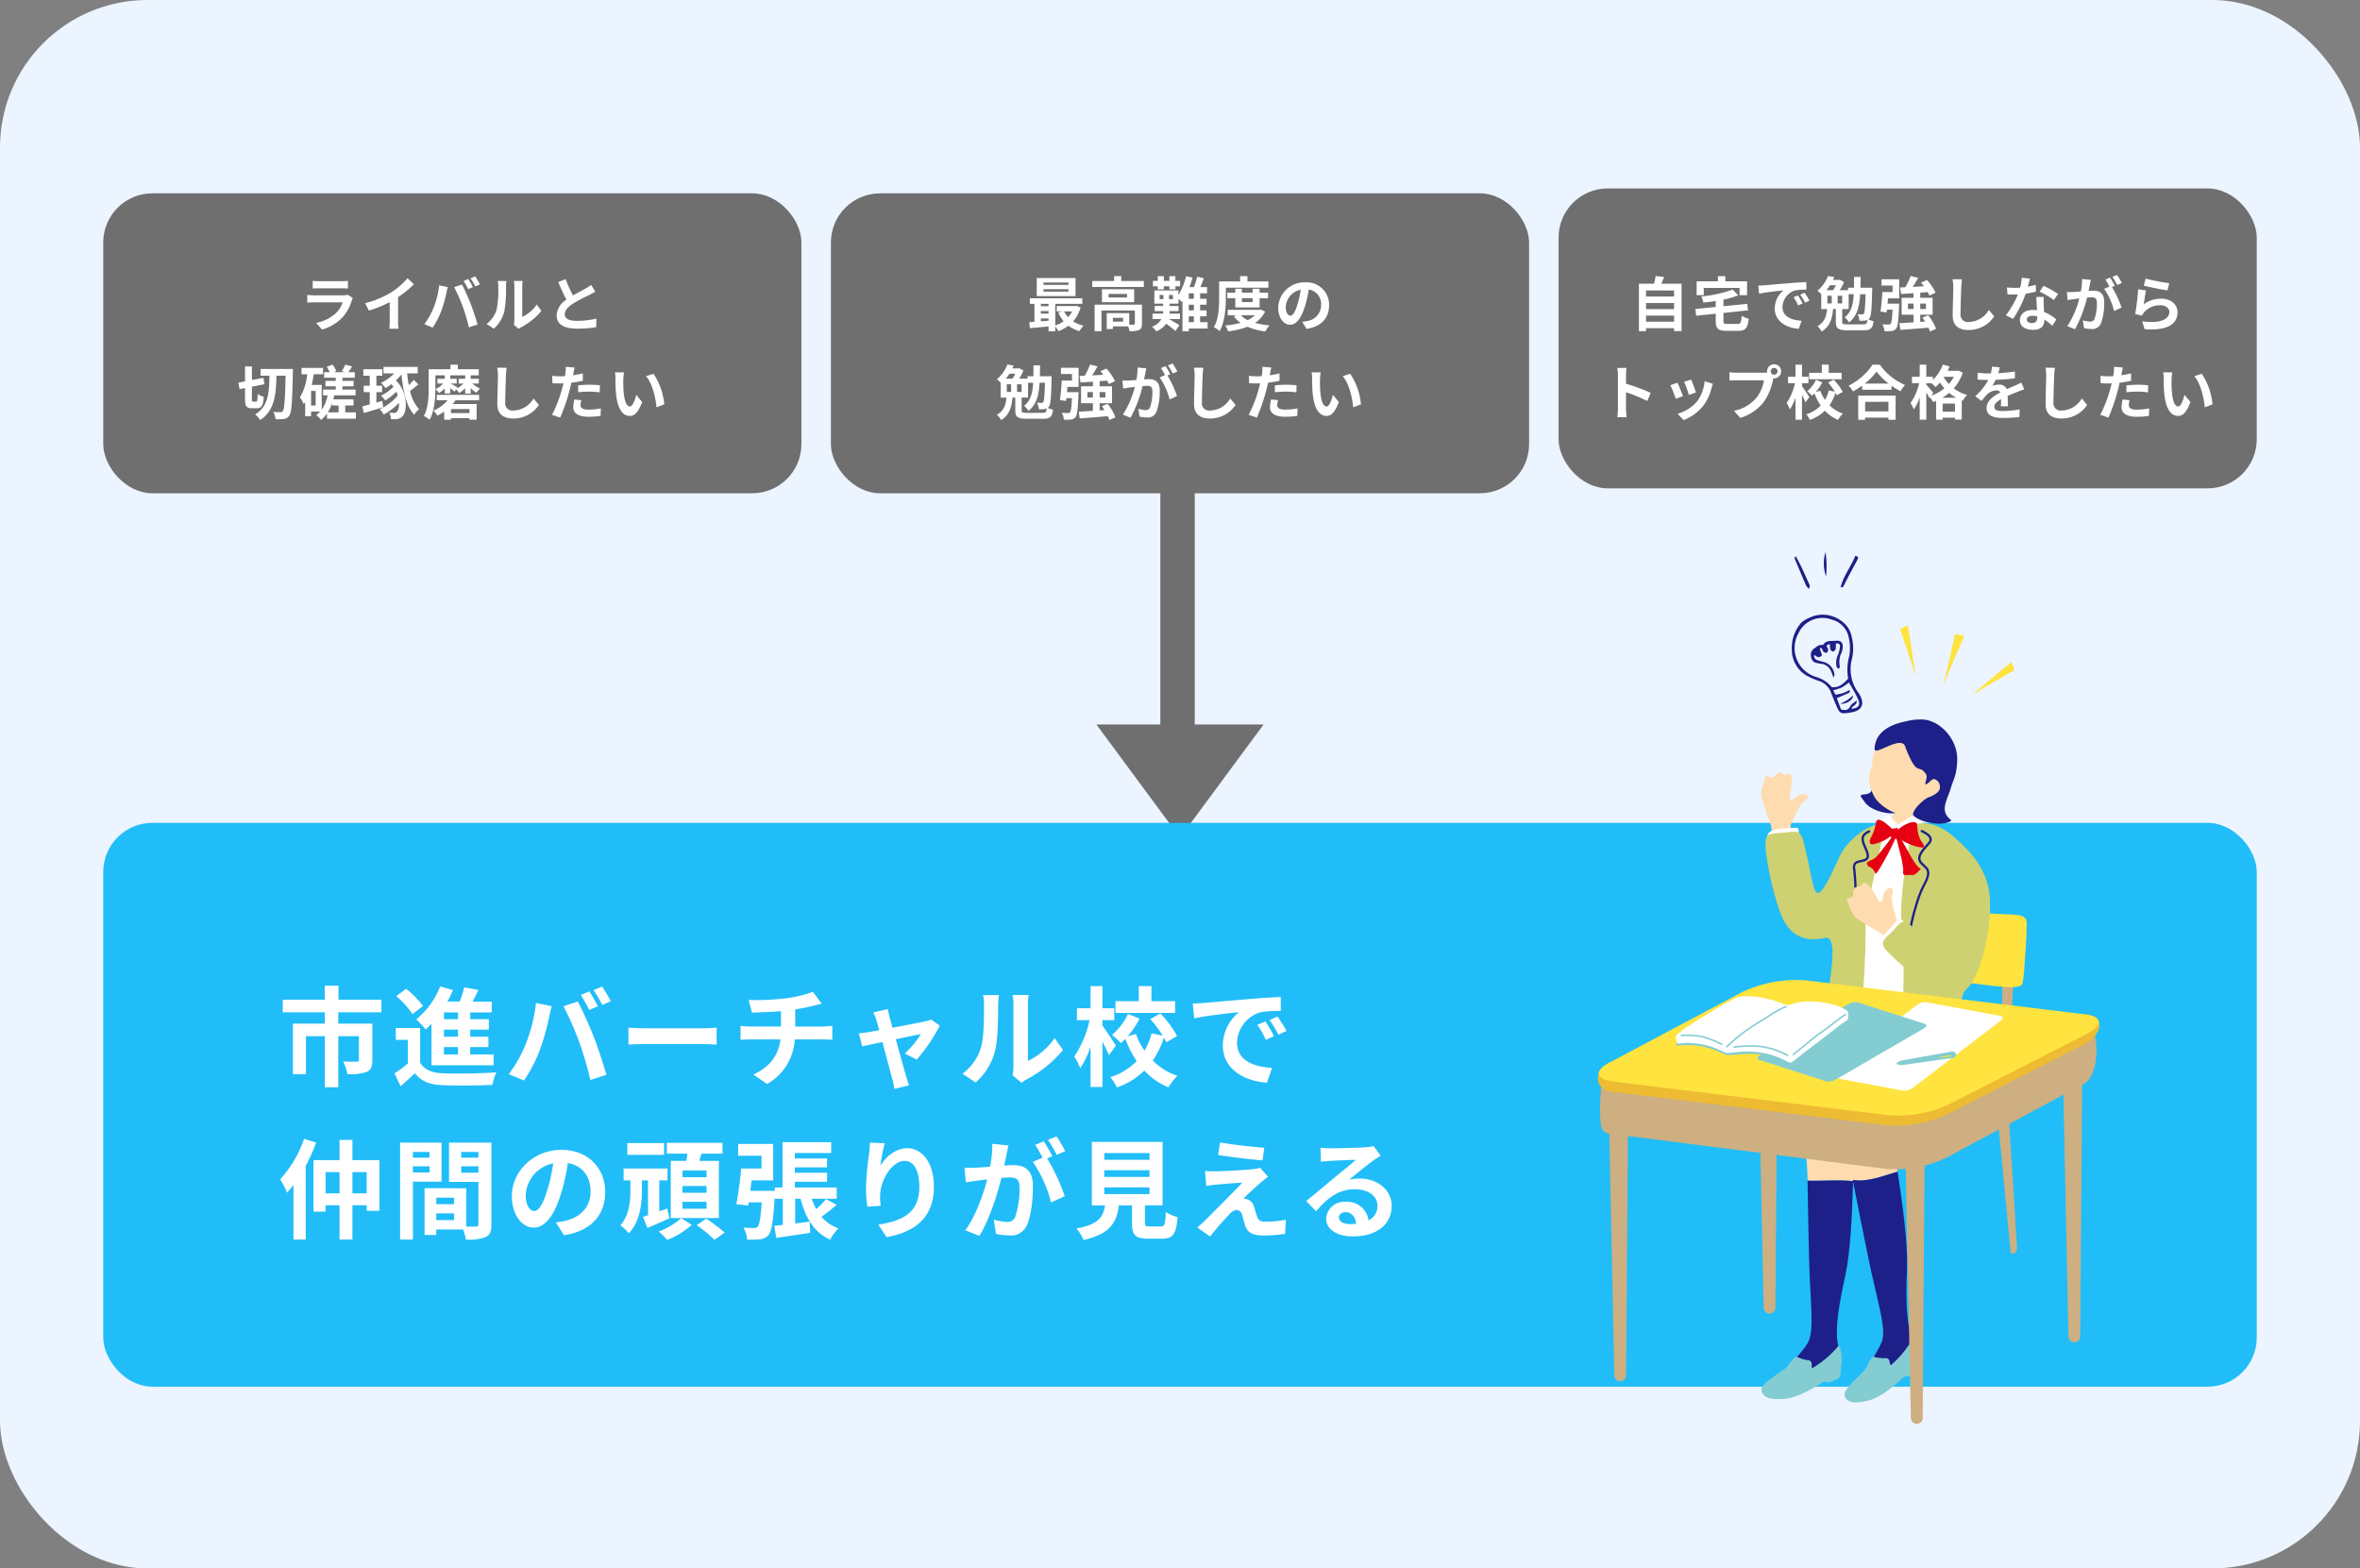 <svg xmlns="http://www.w3.org/2000/svg" width="480" height="319"><rect width="100%" height="100%" fill="#808080" stroke="none"/><defs><clipPath id="a"><path data-name="長方形 25596" fill="none" d="M0 0h102v177.374H0z"/></clipPath></defs><g data-name="グループ 6526" transform="translate(-726 -2499)"><rect data-name="長方形 25594" width="480" height="319" rx="30" transform="translate(726 2499)" fill="#ebf4ff"/><path data-name="合体 41" d="M969 2578.357v68h14l-17 23-17-23h13v-68Z" fill="#6f6f6f"/><rect data-name="長方形 25575" width="438" height="114.675" rx="10" transform="translate(747 2666.357)" fill="#21bdf8"/><path data-name="パス 75778" d="M803.576 2704.884v-2.552h-8.734v-2.86h-2.794v2.86h-8.536v2.552h8.558v2.31h-6.49v10.274h2.64v-7.722h3.85v10.384h2.73v-10.384h4.2v4.84c0 .242-.11.352-.462.352s-1.65 0-2.75-.044a9.39 9.39 0 0 1 .88 2.574 10.491 10.491 0 0 0 3.894-.44c.9-.4 1.166-1.144 1.166-2.4v-7.434H794.8v-2.31Zm15.576 1.41h-2.86v-1.386h2.86Zm0 3.564h-2.86v-1.454h2.86Zm0 3.608h-2.86v-1.5h2.86Zm-5.39 2.2h12.628v-2.2h-4.752v-1.5h3.7v-2.11h-3.7v-1.452h3.784v-2.11h-3.784v-1.386h4.378v-2.2h-3.894c.4-.748.792-1.562 1.188-2.354l-2.882-.55a27.284 27.284 0 0 1-.924 2.9H817a25.145 25.145 0 0 0 1.122-2.332l-2.6-.748a15.953 15.953 0 0 1-4.862 6.69 18.54 18.54 0 0 1 1.914 2.068c.4-.352.792-.726 1.188-1.144Zm-1.716-12.058a19.118 19.118 0 0 0-3.454-3.5l-2 1.5a17.143 17.143 0 0 1 3.3 3.652Zm-.594 4.486H806.5v2.4h2.464v4.8a26.365 26.365 0 0 1-2.726 2.02l1.232 2.6a50.906 50.906 0 0 0 2.9-2.64c1.32 1.694 3.08 2.332 5.7 2.442 2.684.11 7.348.066 10.076-.066a11.928 11.928 0 0 1 .816-2.556c-3.036.242-8.228.308-10.868.2-2.244-.088-3.784-.7-4.642-2.178Zm34.408-7.456-1.738.726a27.832 27.832 0 0 1 1.716 3.058l1.76-.77c-.418-.814-1.188-2.2-1.738-3.014Zm2.6-.99-1.738.726a22.928 22.928 0 0 1 1.76 3.014l1.76-.748a34.409 34.409 0 0 0-1.786-2.992Zm-15.536 11.704a26.506 26.506 0 0 1-3.432 6.116l3.08 1.3a30.248 30.248 0 0 0 3.256-6.294 51.222 51.222 0 0 0 1.87-6.622c.088-.484.33-1.562.528-2.2l-3.212-.66a31.7 31.7 0 0 1-2.09 8.36Zm10.868-.458a67.977 67.977 0 0 1 2.288 7.762l3.256-1.056c-.616-2.178-1.782-5.7-2.552-7.678-.836-2.134-2.354-5.522-3.256-7.216l-2.926.946a61.629 61.629 0 0 1 3.19 7.242Zm10.032-2.882v3.454c.814-.066 2.288-.11 3.542-.11h11.814c.924 0 2.046.088 2.574.11v-3.454c-.572.044-1.54.132-2.574.132h-11.814a55.212 55.212 0 0 1-3.542-.136Zm24.442-5.618.682 2.552c1.474-.044 3.784-.11 5.9-.286v3.124h-6.2a19.151 19.151 0 0 1-2.024-.132v2.842a29.327 29.327 0 0 1 2.068-.088h6.05c-.418 3.256-2.178 5.61-5.522 7.15l2.794 1.914a11.086 11.086 0 0 0 5.632-9.064h5.7c.594 0 1.342.044 1.936.088v-2.838c-.484.044-1.518.132-2 .132h-5.544v-3.5a35.515 35.515 0 0 0 3.7-.726c.374-.088.946-.242 1.694-.418l-1.8-2.42a23.845 23.845 0 0 1-5.544 1.32 51.916 51.916 0 0 1-7.522.35Zm28.314 1.83-2.948.7a7.7 7.7 0 0 1 .616 1.562c.154.484.352 1.188.572 2.046-1.012.2-1.8.33-2.112.374-.726.132-1.32.2-2.024.264l.682 2.64c.66-.154 2.266-.484 4.114-.88.792 2.992 1.694 6.424 2.024 7.612a12.609 12.609 0 0 1 .4 1.936l2.992-.748c-.176-.44-.462-1.43-.594-1.8a937.19 937.19 0 0 1-2.112-7.568c2.376-.484 4.576-.946 5.1-1.034a19.53 19.53 0 0 1-3.256 3.96l2.42 1.21a34.628 34.628 0 0 0 4.686-6.886l-1.76-1.254a4.194 4.194 0 0 1-1.122.352c-.858.2-3.938.792-6.732 1.32-.242-.858-.44-1.606-.594-2.134a33.005 33.005 0 0 1-.352-1.672Zm25.366 13.486 1.848 1.518a4.7 4.7 0 0 1 .946-.66 24.223 24.223 0 0 0 7.46-6.006l-1.7-2.42a13.931 13.931 0 0 1-5.43 4.642v-11.506a11.173 11.173 0 0 1 .154-1.914h-3.278a9.752 9.752 0 0 1 .176 1.892v12.826a8.371 8.371 0 0 1-.176 1.628Zm-10.186-.33 2.684 1.782a12.9 12.9 0 0 0 3.916-6.314c.594-2.222.66-6.864.66-9.46a14.49 14.49 0 0 1 .154-2h-3.234a8.349 8.349 0 0 1 .2 2.024c0 2.662-.022 6.82-.638 8.712a10.378 10.378 0 0 1-3.742 5.256Zm43.252-14.762h-4.818v-3.058h-2.574v3.058h-4.752v2.4h12.144Zm-12.034 9.042c-.4-.616-2.134-3.234-2.75-4.048v-1.118h2.4v-2.42h-2.4v-4.51h-2.42v4.51h-2.772v2.42h2.574a21.966 21.966 0 0 1-3.1 7.392 11.991 11.991 0 0 1 1.19 2.372 17.833 17.833 0 0 0 2.112-4.4v8.228h2.42v-9.218c.506.99 1.034 2.046 1.32 2.75Zm12.43-1.936a20.286 20.286 0 0 0-3.41-4.6l-2.024 1.144a26.2 26.2 0 0 1 2.508 3.366l-2.266-.462a13.005 13.005 0 0 1-1.43 3.52 14.569 14.569 0 0 1-1.76-3.388l-1.672.462a16.82 16.82 0 0 0 2.42-3.586l-2.354-.968a12.49 12.49 0 0 1-3.256 4.29 10.771 10.771 0 0 1 1.782 1.65c.308-.264.638-.55.946-.858a20.66 20.66 0 0 0 2.288 4.51 12.618 12.618 0 0 1-5.346 3.28 10.546 10.546 0 0 1 1.342 2.09 15.024 15.024 0 0 0 5.566-3.432 14.062 14.062 0 0 0 4.906 3.41 11.109 11.109 0 0 1 1.826-2.332 13.1 13.1 0 0 1-5.016-3.126 17.507 17.507 0 0 0 2.266-4.642 9.707 9.707 0 0 1 .484.946Zm3.19-6.622.286 3.014c2.552-.55 7.04-1.034 9.108-1.254a8.8 8.8 0 0 0-3.278 6.8c0 4.774 4.356 7.238 8.976 7.546l1.034-3.014c-3.74-.2-7.128-1.5-7.128-5.126a6.685 6.685 0 0 1 4.664-6.16 22.855 22.855 0 0 1 4.246-.308l-.022-2.816c-1.562.066-3.96.2-6.226.4-4.026.33-7.656.66-9.5.814-.422.038-1.28.082-2.158.104Zm14.762 3.652-1.628.682a16.974 16.974 0 0 1 1.716 3.058l1.672-.748a27.306 27.306 0 0 0-1.76-2.992Zm2.464-1.012-1.606.748a19.354 19.354 0 0 1 1.8 2.97l1.65-.792a32.908 32.908 0 0 0-1.844-2.926Zm-197.978 24.884a23.389 23.389 0 0 1-4.862 8.228 18.958 18.958 0 0 1 1.408 2.728c.418-.484.858-.99 1.3-1.562v11.088h2.484v-14.982a41.093 41.093 0 0 0 2.134-4.732Zm9.834 11.088v-4.312h2.9v4.312Zm-5.456 0v-4.312h2.838v4.312Zm5.456-6.754v-4.114h-2.618v4.114h-5.302v10.472h2.464v-1.3h2.838v6.974h2.618v-6.972h2.9v1.122h2.6v-10.3Zm15.686-1.672v1.166h-3.388v-1.166Zm-3.388 4.18v-1.254h3.388v1.254Zm5.83 1.87v-7.944h-8.426v19.714h2.6v-11.77Zm4-1.826v-1.3h3.5v1.3Zm3.5-4.224v1.166h-3.5v-1.166Zm-8.58 13.86v-1.364h3.63v1.364Zm3.63-3.234h-3.628v-1.32h3.63Zm7.592-12.52h-8.624v7.986h5.984v8.6c0 .352-.132.484-.528.484-.286.022-1.1.022-1.958 0v-7.784l-7.392-.022v.022h-1.078v9.5h2.376v-1.118h5.456a9.687 9.687 0 0 1 .572 2.046 9.505 9.505 0 0 0 4.026-.506c.88-.418 1.166-1.188 1.166-2.6Zm23.144 10.056c0-4.8-3.432-8.58-8.888-8.58-5.7 0-10.1 4.334-10.1 9.416 0 3.718 2.024 6.4 4.466 6.4 2.4 0 4.29-2.728 5.61-7.172a44.493 44.493 0 0 0 1.318-5.96c2.97.506 4.62 2.772 4.62 5.808 0 3.212-2.2 5.236-5.016 5.9a16.921 16.921 0 0 1-2.046.352l1.65 2.618c5.548-.862 8.386-4.138 8.386-8.782Zm-16.17.55a6.925 6.925 0 0 1 5.588-6.38 33.022 33.022 0 0 1-1.166 5.324c-.9 2.97-1.76 4.356-2.684 4.356-.862 0-1.738-1.078-1.738-3.3Zm36.784-3.564H864.8v-1.386h4.906Zm0 3.168H864.8v-1.386h4.906Zm0 3.234H864.8v-1.408h4.906Zm-7.282-9.724v11.616h9.79v-11.616h-4c.154-.462.308-.968.462-1.474h4.268v-2.2h-11.312v2.2h4.18c-.066.484-.132.99-.22 1.474Zm-1.364-3.63h-7.48v2.4h7.48Zm.66 13.31-1.628.572v-6.292h1.672v-2.42h-8.932v2.42h1.386v2.046c0 2-.2 5.06-2.046 7.106a9.215 9.215 0 0 1 1.716 1.606c2.332-2.42 2.662-6.2 2.662-8.668v-2.09h1.254v7.084c-.374.132-.726.242-1.034.33l.9 2.266c1.386-.594 2.97-1.276 4.488-1.98Zm2.816 1.958a14.258 14.258 0 0 1-4.576 2.728 15.9 15.9 0 0 1 1.738 1.694 16.285 16.285 0 0 0 4.994-3.058Zm3.168 1.43a28.286 28.286 0 0 1 3.608 2.97l2.068-1.452a31.887 31.887 0 0 0-3.74-2.838Zm26.29-5.3a16.958 16.958 0 0 1-1.98 2.046 14.222 14.222 0 0 1-.924-2.112h5.082v-2.29h-8.514v-1.166h6.556v-1.826h-6.556v-1.1h6.556v-1.826h-6.556v-1.1h7.392v-2.2h-9.9v9.218h-1.562v.682h-4.99c.088-.7.176-1.408.264-2.134h4.4v-7.414h-7.132v2.4h4.752v2.6h-4.136c-.2 2.354-.616 5.346-.99 7.26l2.442.264.088-.638h2.64c-.22 3.19-.484 4.532-.814 4.95a.951.951 0 0 1-.77.264 32.1 32.1 0 0 1-2.134-.088 5.743 5.743 0 0 1 .748 2.442 18.829 18.829 0 0 0 2.64-.066 2.494 2.494 0 0 0 1.716-.858c.638-.77.968-2.9 1.276-7.986v.616h1.628v5.3l-1.738.2.4 2.442c1.98-.286 4.51-.638 6.908-1.034l-.11-2.266c-.99.132-1.98.264-2.948.374v-5.022h1.1c1.012 3.894 2.75 6.842 6.006 8.316a9.648 9.648 0 0 1 1.694-2.288 8.132 8.132 0 0 1-3.432-2.354 44.934 44.934 0 0 0 3.058-2.442Zm11.946-11.352-3.014-.132a19.485 19.485 0 0 1-.176 2.31 57.887 57.887 0 0 0-.616 7.04 24.885 24.885 0 0 0 .286 3.674l2.706-.176a11.5 11.5 0 0 1-.11-2.332c.11-2.9 2.376-6.8 4.972-6.8 1.848 0 2.992 1.892 2.992 5.28 0 5.324-3.454 6.93-8.338 7.678l1.672 2.552c5.83-1.056 9.636-4.026 9.636-10.252 0-4.84-2.376-7.832-5.434-7.832-2.486 0-4.4 1.848-5.456 3.564a35.873 35.873 0 0 1 .88-4.576Zm25.168.44-3.278-.33a22.389 22.389 0 0 1-.462 4.642c-1.122.11-2.156.176-2.838.2a21.007 21.007 0 0 1-2.354 0l.264 2.992c.682-.11 1.826-.264 2.464-.374.4-.044 1.1-.132 1.892-.22-.814 3.014-2.332 7.458-4.466 10.34l2.86 1.144c2.024-3.234 3.652-8.448 4.488-11.792.638-.044 1.188-.088 1.54-.088 1.364 0 2.134.242 2.134 2a17.46 17.46 0 0 1-.9 6.094 1.613 1.613 0 0 1-1.65.946 12.713 12.713 0 0 1-2.684-.462l.462 2.9a14.458 14.458 0 0 0 2.64.308 3.5 3.5 0 0 0 3.608-2.024c.946-1.914 1.254-5.478 1.254-8.074 0-3.168-1.65-4.2-3.982-4.2-.462 0-1.1.044-1.848.088.154-.792.33-1.606.462-2.266.108-.55.262-1.254.394-1.826Zm9.79-1.826-1.76.7a24.882 24.882 0 0 1 1.782 3.036l1.738-.748a29.268 29.268 0 0 0-1.76-2.99Zm-2.618.99-1.738.726a24.325 24.325 0 0 1 1.5 2.6l-1.98.858a24.741 24.741 0 0 1 3.7 8.25l2.794-1.276a39.921 39.921 0 0 0-3.586-7.678l1.078-.462c-.426-.82-1.218-2.206-1.768-3.02Zm12.318 9.37h9.2v1.364h-9.2Zm0-3.5h9.2v1.364h-9.2Zm0-3.476h9.2v1.366h-9.2Zm9.24 14.916c-.836 0-.968-.088-.968-.792v-3.5h3.586v-12.91h-14.386v12.914h2.684c-.374 2.4-1.32 3.872-5.83 4.708a8.291 8.291 0 0 1 1.452 2.33c5.434-1.232 6.732-3.542 7.194-7.04h2.662v3.52c0 2.464.616 3.256 3.234 3.256h2.9c2.178 0 2.86-.9 3.146-4.378a8.333 8.333 0 0 1-2.4-1.034c-.11 2.552-.242 2.926-.99 2.926Zm14.322-17.094-.418 2.552c2.618.44 6.732.924 9.042 1.1l.352-2.574c-2.286-.152-6.51-.614-8.974-1.076Zm9.746 7-1.608-1.828a7.051 7.051 0 0 1-1.254.242c-1.826.242-6.82.462-7.854.462a19.472 19.472 0 0 1-2.112-.066l.268 3.034c.462-.066 1.122-.176 1.892-.242 1.254-.11 3.894-.352 5.434-.4-2 2.112-6.512 6.6-7.634 7.744a28.756 28.756 0 0 1-1.518 1.364l2.6 1.826a63.034 63.034 0 0 1 3.916-4.51 2.335 2.335 0 0 1 1.452-.88c.44 0 .924.286 1.166 1.056.154.55.418 1.584.638 2.244.55 1.43 1.672 1.892 3.762 1.892a32.129 32.129 0 0 0 4.312-.33l.176-2.882a22.689 22.689 0 0 1-4.312.4 1.4 1.4 0 0 1-1.54-1.034c-.2-.572-.44-1.408-.638-2a2.089 2.089 0 0 0-1.32-1.5 2.415 2.415 0 0 0-.836-.154c.528-.572 2.574-2.464 3.586-3.322.392-.326.854-.722 1.426-1.118Zm14.41 8.25c0-.55.528-1.056 1.364-1.056 1.188 0 2 .924 2.134 2.354a11.485 11.485 0 0 1-1.276.066c-1.318-.002-2.22-.552-2.22-1.37Zm-3.74-14.168.088 2.86c.506-.066 1.21-.132 1.8-.176 1.166-.066 4.2-.2 5.324-.22-1.078.946-3.366 2.794-4.6 3.806-1.3 1.078-3.96 3.322-5.522 4.576l2 2.068c2.354-2.684 4.554-4.466 7.92-4.466 2.6 0 4.576 1.342 4.576 3.322a3.189 3.189 0 0 1-1.816 2.992 4.4 4.4 0 0 0-4.686-3.762 3.686 3.686 0 0 0-3.938 3.432c0 2.2 2.31 3.608 5.368 3.608 5.324 0 7.964-2.75 7.964-6.226 0-3.212-2.838-5.544-6.578-5.544a8.594 8.594 0 0 0-2.09.242c1.386-1.1 3.7-3.036 4.884-3.872.506-.374 1.034-.682 1.54-1.012l-1.43-1.958a9.612 9.612 0 0 1-1.672.242c-1.254.11-5.962.2-7.128.2a15.267 15.267 0 0 1-2.002-.114Z" fill="#fff"/><rect data-name="長方形 25645" width="142" height="61" rx="10" transform="translate(747 2538.325)" fill="#6f6f6f"/><rect data-name="長方形 25646" width="142" height="61" rx="10" transform="translate(895 2538.325)" fill="#6f6f6f"/><rect data-name="長方形 25647" width="142" height="61" rx="10" transform="translate(1043 2537.325)" fill="#6f6f6f"/><path data-name="パス 75775" d="M789.6 2556.125v1.548c.348-.024.864-.036 1.248-.036h4.6c.432 0 1 .012 1.32.036v-1.548a11.314 11.314 0 0 1-1.3.06h-4.62a10.115 10.115 0 0 1-1.248-.06Zm8.172 3.48-1.068-.66a2.531 2.531 0 0 1-.876.12h-5.94c-.372 0-.888-.036-1.392-.072v1.56c.5-.048 1.1-.06 1.392-.06h5.8a5.206 5.206 0 0 1-1.244 2.072 8.094 8.094 0 0 1-4.152 2.1l1.188 1.36a8.986 8.986 0 0 0 4.284-2.6 8.624 8.624 0 0 0 1.776-3.32 4.446 4.446 0 0 1 .228-.504Zm2.5 1.056.756 1.512a24.045 24.045 0 0 0 4.236-1.728v3.84a13.439 13.439 0 0 1-.092 1.568h1.9a8.25 8.25 0 0 1-.108-1.572v-4.848a22.011 22.011 0 0 0 3.224-2.608l-1.3-1.236a15.384 15.384 0 0 1-3.384 2.916 19.3 19.3 0 0 1-5.24 2.152Zm20.968-4.912-.948.4a15.181 15.181 0 0 1 .936 1.668l.96-.42a18.717 18.717 0 0 0-.948-1.648Zm1.416-.54-.948.4a12.506 12.506 0 0 1 .96 1.644l.96-.408a18.769 18.769 0 0 0-.972-1.636Zm-8.472 6.384a14.458 14.458 0 0 1-1.872 3.332l1.68.708a16.5 16.5 0 0 0 1.776-3.428 27.939 27.939 0 0 0 1.02-3.612c.048-.264.18-.852.288-1.2l-1.752-.36a17.291 17.291 0 0 1-1.14 4.56Zm5.928-.252a37.078 37.078 0 0 1 1.248 4.236l1.776-.576a57.074 57.074 0 0 0-1.392-4.188c-.456-1.164-1.284-3.012-1.776-3.936l-1.6.516a33.616 33.616 0 0 1 1.744 3.948Zm10.4 3.72 1.008.828a2.564 2.564 0 0 1 .52-.364 13.213 13.213 0 0 0 4.068-3.276l-.924-1.32a7.6 7.6 0 0 1-2.964 2.536v-6.276a6.093 6.093 0 0 1 .08-1.044h-1.784a5.32 5.32 0 0 1 .1 1.032v7a4.566 4.566 0 0 1-.1.884Zm-5.552-.18 1.464.972a7.036 7.036 0 0 0 2.136-3.444 26.477 26.477 0 0 0 .36-5.16 7.9 7.9 0 0 1 .08-1.092h-1.76a4.554 4.554 0 0 1 .108 1.1 20.678 20.678 0 0 1-.348 4.756 5.661 5.661 0 0 1-2.04 2.868Zm16.08-9.12-1.5.612c.54 1.272 1.116 2.556 1.668 3.576a4.036 4.036 0 0 0-1.992 3.168c0 2.064 1.812 2.724 4.2 2.724a22.286 22.286 0 0 0 3.852-.3l.024-1.728a18.525 18.525 0 0 1-3.924.444c-1.668 0-2.5-.456-2.5-1.32 0-.84.672-1.524 1.668-2.184a35.52 35.52 0 0 1 3.348-1.776c.444-.228.828-.432 1.188-.648l-.828-1.392a7.5 7.5 0 0 1-1.116.732c-.564.324-1.608.84-2.592 1.416a28.5 28.5 0 0 1-1.496-3.324Zm-63.552 24.912c-.228 0-.252-.072-.252-.552v-2.472l2.556-.5-.216-1.3-2.34.444v-2.768h-1.4v3.048l-1.344.252.228 1.32 1.116-.216v2.2c0 1.464.276 1.908 1.4 1.908h1c.948 0 1.3-.576 1.416-2.34a3.594 3.594 0 0 1-1.248-.576c-.036 1.272-.072 1.56-.3 1.56Zm1.512-6.624v1.368h1.8c-.048 3.384-.2 6.252-2.9 7.872a3.84 3.84 0 0 1 1 1.152c2.952-1.9 3.252-5.208 3.324-9.024h1.86c-.1 4.848-.24 6.768-.564 7.188a.5.5 0 0 1-.468.228c-.276 0-.84 0-1.464-.048a3.669 3.669 0 0 1 .444 1.464 10.019 10.019 0 0 0 1.74-.036 1.542 1.542 0 0 0 1.092-.72c.456-.66.576-2.736.7-8.712.012-.192.024-.732.024-.732Zm14.556 7.416h1.308v1.4h-2.2a8.436 8.436 0 0 0 .888-1.872Zm-3.348.024h-.936v-2.976h.936Zm6.012 1.38v-1.4h1.68v-1.244h-4.1c.06-.264.132-.54.192-.816h4.332v-1.172h-2.676v-.672h2.28v-1.1h-2.28v-.64h2.508v-1.128h-1.32c.24-.312.516-.72.8-1.164l-1.416-.372a9.517 9.517 0 0 1-.708 1.332l.66.2h-2.292l.516-.228a5.285 5.285 0 0 0-.78-1.308l-1.164.444a5.707 5.707 0 0 1 .6 1.092h-1.128v1.132h2.364v.636h-2.1v1.1h2.1v.672h-2.58v1.176h.912a7.116 7.116 0 0 1-1.188 2.916v-5.04H789.4c.168-.7.3-1.428.408-2.16h1.9v-1.3h-4.38v1.3h1.152a11.211 11.211 0 0 1-1.48 4.708 6.475 6.475 0 0 1 .78 1.356l.288-.432v2.892h1.2v-.936h1.848a4.533 4.533 0 0 1-.8.708 6.2 6.2 0 0 1 .972.972 6.111 6.111 0 0 0 1.212-1.268v1.032h5.88v-1.288Zm7.524-2.34-1.188.36v-2.136h1.164v-1.308h-1.164v-2.028h1.212v-1.32h-3.876v1.32h1.308v2.028h-1.224v1.308h1.224v2.508c-.564.156-1.08.288-1.512.384l.336 1.356c1.128-.324 2.568-.756 3.924-1.188Zm6.4-4.272a13.061 13.061 0 0 1-1 1.08 29.333 29.333 0 0 1-.336-2.388h2.148v-1.324H804v1.32h2.172a8.991 8.991 0 0 1-2.664 1.92 9.231 9.231 0 0 1 .9 1.068 11.474 11.474 0 0 0 1.2-.792 4.163 4.163 0 0 1 .42.516 9.332 9.332 0 0 1-2.532 1.812 5.514 5.514 0 0 1 .852.984 12.654 12.654 0 0 0 2.268-1.788 6.559 6.559 0 0 1 .276.768 10.15 10.15 0 0 1-3.66 2.784 5.465 5.465 0 0 1 .816 1.1 13.251 13.251 0 0 0 3.1-2.376 2.744 2.744 0 0 1-.336 1.7.767.767 0 0 1-.708.336c-.216 0-.576-.012-.924-.048a3.135 3.135 0 0 1 .324 1.308c.312.024.672.024.924.024a1.854 1.854 0 0 0 1.476-.66c1.02-1.092.972-5-1.38-7.224a11.845 11.845 0 0 0 1.128-1.212c.348 3.468.984 6.444 2.58 8.184a5.288 5.288 0 0 1 1-1.128 7.929 7.929 0 0 1-1.824-3.7c.528-.384 1.128-.888 1.7-1.344Zm11.348 6.768h-3.768v-.828h3.768Zm-6.66-2.616h2.208a7.921 7.921 0 0 1-2.88 2.116 5.6 5.6 0 0 1 .8 1.008 9.47 9.47 0 0 0 1.38-.816v1.644h1.38v-.324h3.772v.324h1.452v-3.18h-4.884a8.7 8.7 0 0 0 .588-.768h4.8v-1.1h-8.616Zm4.268-2.584c-.24-.144-1.1-.648-1.476-.828h1.264v-.96h-1.32v-.7h3.048v.7h-1.332v.96h.972a4.93 4.93 0 0 1-1.308 1.028Zm4.284-.828v-.96h-1.652v-.7h1.644v-1.24h-4.26v-.924h-1.488v.924h-4.44v3.768c0 1.716-.06 4.092-.984 5.724a5.534 5.534 0 0 1 1.164.792c1.02-1.776 1.188-4.62 1.188-6.516v-2.52h1.9v.7h-1.48v.96h1.152a4.516 4.516 0 0 1-1.56 1.14 3.687 3.687 0 0 1 .7.8 4.859 4.859 0 0 0 1.188-.948v1.028h1.112v-1.08c.336.252.672.54.864.72l.348-.44a5.362 5.362 0 0 1 .612.708 5.193 5.193 0 0 0 1.224-1v1.132h1.116v-1.14a6.262 6.262 0 0 0 1.152.96 5.191 5.191 0 0 1 .768-.852 6.094 6.094 0 0 1-1.584-1.032Zm5.664-3.192-1.928-.02a7.654 7.654 0 0 1 .156 1.62c0 1.032-.12 4.188-.12 5.8 0 2.052 1.272 2.916 3.24 2.916a6.212 6.212 0 0 0 5.208-2.76l-1.092-1.32a4.8 4.8 0 0 1-4.1 2.448 1.45 1.45 0 0 1-1.656-1.608c0-1.488.1-4.176.144-5.472.02-.484.08-1.096.152-1.6Zm15.192 6.588-1.428-.144a8.392 8.392 0 0 0-.216 1.608c0 1.212 1.092 1.908 3.108 1.908a19.263 19.263 0 0 0 2.448-.168l.06-1.536a14.083 14.083 0 0 1-2.5.252c-1.284 0-1.644-.4-1.644-.924a4.111 4.111 0 0 1 .176-.992Zm-1.352-6.644-1.836-.144a6.152 6.152 0 0 1-.036 1.212q-.036.288-.108.684-.558.036-1.08.036a11.875 11.875 0 0 1-1.512-.1l.036 1.5c.42.024.876.048 1.452.048.252 0 .516-.012.792-.024-.072.348-.168.684-.252 1.008a25.982 25.982 0 0 1-2.076 5.4l1.668.564a37.289 37.289 0 0 0 1.908-5.556c.132-.492.252-1.02.36-1.536a22.091 22.091 0 0 0 2.34-.4v-1.5c-.66.156-1.332.288-2 .384l.1-.456c.04-.256.148-.796.244-1.12Zm.708 3.624v1.4a20.618 20.618 0 0 1 2.316-.12 17.592 17.592 0 0 1 2.064.144l.036-1.44a21.1 21.1 0 0 0-2.112-.108c-.768.004-1.632.064-2.3.124Zm9.324-2.628-1.848-.02a7.294 7.294 0 0 1 .1 1.224c0 .732.012 2.136.132 3.24.336 3.216 1.476 4.4 2.8 4.4.96 0 1.716-.732 2.508-2.82l-1.212-1.464c-.228.96-.708 2.364-1.272 2.364-.756 0-1.116-1.188-1.284-2.916-.072-.864-.084-1.764-.072-2.544a9.709 9.709 0 0 1 .148-1.464Zm6 .276-1.524.492c1.308 1.488 1.944 4.4 2.136 6.336l1.572-.612a13.333 13.333 0 0 0-2.184-6.212Z" fill="#fff"/><path data-name="パス 75776" d="M943.32 2556.949h-5.088v-.492h5.088Zm0 1.368h-5.088v-.5h5.088Zm1.428-2.772h-7.884v3.68h7.884Zm-.684 6.792a5.024 5.024 0 0 1-.816 1.176 4.646 4.646 0 0 1-.8-1.176Zm-6.364 1.428h1.56v.468c-.528.048-1.056.084-1.56.12Zm0-1.488h1.56v.5h-1.56Zm1.56-1.476v.48h-1.56v-.48Zm5.64.4-.24.048h-3.732v1.092h1.1l-.792.216a7.349 7.349 0 0 0 1.1 1.768 6.161 6.161 0 0 1-1.7.864v-4.388h5.5v-1.128H935.46v1.128h.936v3.648c-.372.036-.732.048-1.044.072l.108 1.224c1.056-.1 2.424-.216 3.8-.348v.972h1.368v-.972a5.3 5.3 0 0 1 .636.96 7.819 7.819 0 0 0 2.04-1.116 6.723 6.723 0 0 0 2.236 1.116 5.911 5.911 0 0 1 .84-1.116 6.709 6.709 0 0 1-2.112-.888 7.154 7.154 0 0 0 1.512-2.82Zm9.52 3.224h-2.076v-.78h2.076Zm3.84-3.456h-9.624v5.4h1.392v-4.212h6.792v2.676c0 .144-.048.18-.228.192-.132.012-.5.012-.912 0v-2.328h-4.58v3.228h1.248v-.54h3.1a4.047 4.047 0 0 1 .276.96 4.79 4.79 0 0 0 1.936-.228c.468-.216.6-.6.6-1.26Zm-3.036-1.464h-3.744v-.732h3.744Zm-5.1-1.68v2.64h6.552v-2.64Zm3.924-1.668v-1.008H952.6v1.008h-4.44v1.212h10.484v-1.212Zm7.428 1.7h1.236v-.624h1.128v.624h1.224v-.624h.948v-1.1h-.948v-.972h-1.224v.972h-1.128v-.972h-1.236v.972h-.976v1.1h.972Zm6.312 5.476h1.032v1.192h-1.032Zm1.032-3.552h-1.032v-1.116h1.032Zm0 2.352h-1.032v-1.152h1.032Zm-4.26-2.292h-.792v-.852h.792Zm-2.7-.852h.768v.852h-.768Zm9.756 5.536h-1.524v-1.192h1.308v-1.2h-1.308v-1.152h1.308v-1.2h-1.308v-1.116h1.408v-1.272h-1.348c.24-.552.48-1.188.708-1.8l-1.368-.312a14.726 14.726 0 0 1-.66 2.112h-.912a18.119 18.119 0 0 0 .624-1.932l-1.308-.288a13.749 13.749 0 0 1-1.548 3.828v-.924h-4.9v2.688h1.776v.468h-1.724v1.044h1.728v.024c0 .156-.012.312-.024.48h-2.136v1.116h1.8a3.438 3.438 0 0 1-1.908 1.548 4.29 4.29 0 0 1 .864.96 4.564 4.564 0 0 0 2.028-1.572c.648.468 1.44 1.092 1.872 1.476l.816-1.164c-.324-.22-1.416-.864-2.1-1.248H966v-1.116h-2.124c.012-.156.012-.312.012-.468v-.036h1.812v-1.044h-1.812v-.468h1.8v-.96a7.74 7.74 0 0 1 .684.62l.128-.188v6.144h1.288v-.564h3.828Zm3.708-7.012h8.652v-1.272h-4.26v-1.068h-1.488v1.068h-4.272v3.36c0 1.752-.072 4.248-1.068 5.952a5.2 5.2 0 0 1 1.164.78c1.092-1.848 1.272-4.788 1.272-6.732Zm5.448 2.136v.792h-2.184v-.792Zm1.416 1.876v-1.876h1.728v-1.124h-1.728v-.8h-1.416v.8h-2.184v-.8h-1.344v.8h-1.62v1.128h1.62v1.872Zm-.972 1.6a5.451 5.451 0 0 1-1.44.984 4.8 4.8 0 0 1-1.4-.984Zm1.212-1.176-.252.06h-6.468v1.116h1.792l-.564.2a6.06 6.06 0 0 0 1.38 1.332 16.281 16.281 0 0 1-3.116.536 4.812 4.812 0 0 1 .576 1.2 16.264 16.264 0 0 0 3.952-.936 12.672 12.672 0 0 0 3.648.948 5.684 5.684 0 0 1 .84-1.224 15.861 15.861 0 0 1-2.952-.516 5.885 5.885 0 0 0 2.052-2.28Zm13.9-.84a4.57 4.57 0 0 0-4.852-4.684 5.332 5.332 0 0 0-5.508 5.136c0 2.028 1.1 3.492 2.436 3.492 1.308 0 2.34-1.488 3.06-3.912a24.268 24.268 0 0 0 .72-3.252 2.967 2.967 0 0 1 2.516 3.164 3.256 3.256 0 0 1-2.736 3.216 9.229 9.229 0 0 1-1.116.192l.9 1.428c3.028-.464 4.576-2.256 4.576-4.788Zm-8.82.3a3.777 3.777 0 0 1 3.044-3.484 18.012 18.012 0 0 1-.636 2.9c-.492 1.62-.96 2.376-1.464 2.376-.468 0-.952-.588-.952-1.8Zm-52.54 21.568c-1.02 0-1.176-.072-1.176-.516v-2.6h1.308v-3.016h1.032c-.12 2.148-.528 3.684-1.848 4.7a3.474 3.474 0 0 1 .888 1.032c1.608-1.248 2.112-3.144 2.268-5.736h1.1c-.084 2.676-.18 3.684-.36 3.924a.365.365 0 0 1-.36.18 7 7 0 0 1-.9-.048 3.5 3.5 0 0 1 .36 1.332 5.868 5.868 0 0 0 1.272-.048 1.157 1.157 0 0 0 .36-.12c-.084.78-.252.912-.936.912Zm-2.46-7.968a10.318 10.318 0 0 1-.564 1.008h-1.368a8.267 8.267 0 0 0 .732-1.008Zm1.272 3.708h-.924v-1.56h.924Zm-3.012 0v-1.56h.888v1.56Zm6.732-3.2c.024-.7.024-1.428.036-2.2H936.2c0 .78-.012 1.512-.024 2.2h-1.2v.5H933.3a11.36 11.36 0 0 0 .852-1.644l-.84-.492-.192.048h-1.22c.1-.192.18-.4.264-.588l-1.272-.2a7.451 7.451 0 0 1-2.148 3.012 3.785 3.785 0 0 1 .78.7v3.012h1.188c-.144 1.368-.468 2.712-1.956 3.468a4.189 4.189 0 0 1 .852 1.1c1.74-1.02 2.172-2.76 2.328-4.572h.564v2.624c0 1.344.48 1.692 2.424 1.692h3.144c1.5 0 1.908-.348 2.1-1.86a4.872 4.872 0 0 1-1.068-.36 1.237 1.237 0 0 0 .264-.288c.324-.444.432-1.86.516-5.6.012-.168.012-.552.012-.552Zm4.284-.444h2.244v1.332h-2.076c-.072 1.3-.216 2.916-.384 3.96l1.248.192.072-.576h1.14c-.1 1.9-.216 2.688-.408 2.88a.441.441 0 0 1-.42.144c-.24 0-.732 0-1.248-.048a3.677 3.677 0 0 1 .432 1.4 10.453 10.453 0 0 0 1.452-.032 1.322 1.322 0 0 0 .912-.48c.348-.432.48-1.644.6-4.548.012-.18.024-.54.024-.54h-2.364c.036-.348.06-.708.1-1.068h2.268v-3.88h-3.588Zm5.376 4.776v-1.1h1.128v1.1Zm3.66-1.1v1.1h-1.164v-1.1Zm2.052 5.136a10.247 10.247 0 0 0-1.608-2.76l-1.152.48c.18.252.36.516.528.792l-.984.072v-1.46h2.52v-3.444h-2.52v-1.032c.5-.036 1.008-.084 1.512-.12a4.513 4.513 0 0 1 .336.7l1.284-.588a10.817 10.817 0 0 0-1.764-2.568l-1.2.528c.192.228.4.492.576.744-.768.048-1.536.084-2.268.12.372-.576.768-1.224 1.1-1.848l-1.532-.352a14.792 14.792 0 0 1-1.068 2.268l-1.056.048.192 1.332c.732-.048 1.6-.1 2.52-.168v.936h-2.412v3.444h2.412v1.548c-1.08.072-2.076.132-2.868.156l.168 1.38c1.548-.108 3.684-.264 5.736-.444a5.079 5.079 0 0 1 .3.78Zm6.288-9.96-1.788-.18a12.213 12.213 0 0 1-.252 2.532c-.612.06-1.176.1-1.548.108a11.458 11.458 0 0 1-1.284 0l.144 1.632c.372-.06 1-.144 1.344-.2.216-.024.6-.072 1.032-.12a18.362 18.362 0 0 1-2.436 5.64l1.56.624a25.29 25.29 0 0 0 2.448-6.436c.348-.024.648-.048.84-.048.744 0 1.164.132 1.164 1.092a9.524 9.524 0 0 1-.492 3.324.88.88 0 0 1-.9.516 6.934 6.934 0 0 1-1.464-.252l.252 1.584a7.886 7.886 0 0 0 1.44.168 1.907 1.907 0 0 0 1.968-1.1 11.757 11.757 0 0 0 .684-4.4c0-1.728-.9-2.292-2.172-2.292-.252 0-.6.024-1.008.048.084-.432.18-.876.252-1.236.056-.304.144-.688.216-1.004Zm5.34-1-.96.384a13.572 13.572 0 0 1 .972 1.656l.948-.4a15.964 15.964 0 0 0-.96-1.632Zm-1.428.54-.948.4a13.267 13.267 0 0 1 .816 1.42l-1.08.468a13.5 13.5 0 0 1 2.016 4.5l1.524-.7a21.776 21.776 0 0 0-1.956-4.188l.588-.252a21.25 21.25 0 0 0-.96-1.64Zm7.68.336-1.932-.016a7.654 7.654 0 0 1 .156 1.62c0 1.032-.12 4.188-.12 5.8 0 2.052 1.272 2.916 3.24 2.916a6.212 6.212 0 0 0 5.208-2.76l-1.092-1.32a4.8 4.8 0 0 1-4.1 2.448 1.45 1.45 0 0 1-1.656-1.608c0-1.488.1-4.176.144-5.472.02-.484.08-1.096.152-1.6Zm15.192 6.588-1.428-.144a8.392 8.392 0 0 0-.216 1.608c0 1.212 1.092 1.908 3.108 1.908a19.263 19.263 0 0 0 2.448-.168l.06-1.536a14.083 14.083 0 0 1-2.5.252c-1.284 0-1.644-.4-1.644-.924a4.111 4.111 0 0 1 .172-.988Zm-1.356-6.64-1.836-.144a6.152 6.152 0 0 1-.036 1.212q-.036.288-.108.684-.558.036-1.08.036a11.875 11.875 0 0 1-1.512-.1l.036 1.5c.42.024.876.048 1.452.048.252 0 .516-.012.792-.024-.072.348-.168.684-.252 1.008a25.982 25.982 0 0 1-2.076 5.4l1.668.564a37.289 37.289 0 0 0 1.908-5.556c.132-.492.252-1.02.36-1.536a22.091 22.091 0 0 0 2.34-.4v-1.5c-.66.156-1.332.288-2 .384l.1-.456c.04-.256.148-.796.244-1.12Zm.708 3.624v1.4a20.618 20.618 0 0 1 2.316-.12 17.592 17.592 0 0 1 2.064.144l.036-1.44a21.1 21.1 0 0 0-2.112-.108c-.768.004-1.632.064-2.3.124Zm9.324-2.628-1.848-.02a7.294 7.294 0 0 1 .1 1.224c0 .732.012 2.136.132 3.24.336 3.216 1.476 4.4 2.8 4.4.96 0 1.716-.732 2.508-2.82l-1.212-1.464c-.228.96-.708 2.364-1.272 2.364-.756 0-1.116-1.188-1.284-2.916-.072-.864-.084-1.764-.072-2.544a9.709 9.709 0 0 1 .148-1.464Zm6 .276-1.524.492c1.308 1.488 1.944 4.4 2.136 6.336l1.572-.612a13.333 13.333 0 0 0-2.184-6.212Z" fill="#fff"/><path data-name="パス 75777" d="M1060.792 2564.437v-1.248h5.7v1.248Zm5.7-3.8v1.236h-5.7v-1.24Zm0-2.556v1.236h-5.7v-1.24Zm-2.592-1.372c.192-.432.384-.9.564-1.38l-1.728-.192a13.581 13.581 0 0 1-.324 1.572h-3.072v9.648h1.452v-.6h5.7v.588h1.524v-9.636Zm8.628.852h7.284v1.476h1.524v-2.82h-4.416v-1.044h-1.512v1.044h-4.332v2.82h1.452Zm4.824 7.32c-.708 0-.816-.072-.816-.612v-1.62l5-.528-.168-1.32-4.836.48v-1.344a18.555 18.555 0 0 0 3-.864l-1.112-1.176a26.044 26.044 0 0 1-6.4 1.4 4.639 4.639 0 0 1 .42 1.248 50.022 50.022 0 0 0 2.52-.324v1.212l-4.14.408.168 1.38 3.972-.42v1.488c.004 1.536.484 1.996 2.24 1.996h2.316c1.512 0 1.956-.54 2.148-2.472a4.258 4.258 0 0 1-1.42-.588c-.1 1.4-.2 1.656-.852 1.656Zm6.276-7.788.156 1.644c1.392-.3 3.84-.564 4.968-.684a4.8 4.8 0 0 0-1.788 3.708c0 2.6 2.376 3.948 4.9 4.116l.564-1.644c-2.04-.108-3.888-.816-3.888-2.8a3.647 3.647 0 0 1 2.544-3.36 12.466 12.466 0 0 1 2.316-.164l-.012-1.536c-.852.036-2.16.108-3.4.216-2.2.18-4.176.36-5.184.444-.228.024-.696.048-1.176.06Zm8.052 1.992-.888.372a9.259 9.259 0 0 1 .936 1.668l.912-.408a14.9 14.9 0 0 0-.96-1.632Zm1.344-.552-.876.408a10.557 10.557 0 0 1 .984 1.62l.9-.432a17.95 17.95 0 0 0-1.008-1.596Zm8.844 6.444c-1.02 0-1.176-.072-1.176-.516v-2.6H1102v-3.016h1.032c-.12 2.148-.528 3.684-1.848 4.7a3.474 3.474 0 0 1 .888 1.032c1.608-1.244 2.112-3.14 2.268-5.732h1.1c-.08 2.68-.176 3.68-.356 3.924a.365.365 0 0 1-.36.18 7 7 0 0 1-.9-.048 3.5 3.5 0 0 1 .36 1.332 5.868 5.868 0 0 0 1.272-.048 1.157 1.157 0 0 0 .36-.12c-.084.78-.252.912-.936.912Zm-2.46-7.968a10.318 10.318 0 0 1-.564 1.008h-1.368a8.268 8.268 0 0 0 .732-1.008Zm1.272 3.708h-.924v-1.56h.924Zm-3.012 0v-1.56h.888v1.56Zm6.732-3.2c.024-.7.024-1.428.036-2.2h-1.336c0 .78-.012 1.512-.024 2.2h-1.2v.5h-1.676a11.36 11.36 0 0 0 .852-1.644l-.84-.492-.192.048h-1.22c.1-.192.18-.4.264-.588l-1.272-.2a7.451 7.451 0 0 1-2.152 3.008 3.785 3.785 0 0 1 .78.7v3.012h1.188c-.144 1.364-.468 2.708-1.956 3.464a4.189 4.189 0 0 1 .848 1.1c1.74-1.02 2.172-2.76 2.328-4.572h.564v2.632c.008 1.34.484 1.692 2.428 1.692h3.144c1.5 0 1.908-.348 2.1-1.86a4.872 4.872 0 0 1-1.064-.36 1.237 1.237 0 0 0 .264-.288c.324-.444.432-1.86.516-5.6.012-.168.012-.552.012-.552Zm4.284-.444h2.244v1.332h-2.076c-.072 1.3-.216 2.916-.384 3.96l1.248.192.072-.576h1.14c-.1 1.9-.216 2.688-.408 2.88a.441.441 0 0 1-.42.144c-.24 0-.732 0-1.248-.048a3.677 3.677 0 0 1 .432 1.4 10.453 10.453 0 0 0 1.452-.032 1.322 1.322 0 0 0 .912-.48c.348-.432.48-1.644.6-4.548.012-.18.024-.54.024-.54h-2.364c.036-.348.06-.708.1-1.068h2.268v-3.88h-3.592Zm5.376 4.772v-1.1h1.128v1.1Zm3.66-1.1v1.1h-1.164v-1.1Zm2.052 5.132a10.247 10.247 0 0 0-1.608-2.76l-1.152.48c.18.252.36.516.528.792l-.984.072v-1.452h2.52v-3.444h-2.52v-1.032c.5-.036 1.008-.084 1.512-.12a4.513 4.513 0 0 1 .336.7l1.284-.588a10.817 10.817 0 0 0-1.764-2.572l-1.2.528c.192.228.4.492.576.744-.768.048-1.536.084-2.268.12.368-.576.768-1.22 1.104-1.848l-1.536-.348a14.792 14.792 0 0 1-1.068 2.268l-1.056.048.192 1.332c.732-.048 1.6-.1 2.52-.168v.936h-2.412v3.444h2.412v1.548c-1.08.068-2.076.132-2.868.156l.168 1.38c1.548-.108 3.684-.268 5.736-.444a5.08 5.08 0 0 1 .3.78Zm5.28-10.068-1.932-.024a7.654 7.654 0 0 1 .156 1.62c0 1.032-.12 4.188-.12 5.8 0 2.048 1.272 2.912 3.244 2.912a6.212 6.212 0 0 0 5.2-2.76l-1.092-1.32a4.8 4.8 0 0 1-4.1 2.448 1.45 1.45 0 0 1-1.656-1.608c0-1.488.1-4.176.144-5.472.024-.48.084-1.092.156-1.596Zm13.812-.144-1.656-.168a10.091 10.091 0 0 1-.324 2c-.372.036-.732.048-1.092.048a15.16 15.16 0 0 1-1.6-.084l.108 1.396c.516.036 1.008.048 1.5.048.2 0 .408 0 .624-.012a18.906 18.906 0 0 1-2.444 4.232l1.452.744a22.111 22.111 0 0 0 2.568-5.132 20.818 20.818 0 0 0 2.1-.42l-.048-1.392a14.711 14.711 0 0 1-1.62.384c.18-.648.336-1.26.432-1.644Zm-.624 8.3c0-.42.444-.732 1.14-.732a4.311 4.311 0 0 1 .972.12v.24c0 .66-.252 1.116-1.08 1.116-.66.004-1.032-.296-1.032-.74Zm3.432-4.572h-1.5c.024.732.084 1.8.132 2.688-.276-.024-.54-.048-.828-.048-1.668 0-2.652.9-2.652 2.076 0 1.32 1.176 1.98 2.664 1.98 1.7 0 2.316-.864 2.316-1.98v-.12a10.173 10.173 0 0 1 1.62 1.284l.8-1.284a7.847 7.847 0 0 0-2.484-1.536c-.024-.6-.06-1.176-.072-1.524-.008-.524-.032-1.028.004-1.532Zm2.064.636.852-1.26a20.671 20.671 0 0 0-2.964-1.632l-.768 1.188a17.32 17.32 0 0 1 2.88 1.708Zm7.524-4.104-1.788-.18a12.213 12.213 0 0 1-.252 2.532c-.612.06-1.176.1-1.548.108a11.458 11.458 0 0 1-1.284 0l.144 1.64c.372-.06 1-.144 1.344-.2.216-.024.6-.072 1.032-.12a18.363 18.363 0 0 1-2.436 5.632l1.56.624a25.29 25.29 0 0 0 2.448-6.436c.348-.024.648-.048.84-.048.744 0 1.164.132 1.164 1.092a9.524 9.524 0 0 1-.492 3.324.88.88 0 0 1-.9.516 6.934 6.934 0 0 1-1.464-.252l.252 1.588a7.886 7.886 0 0 0 1.44.168 1.907 1.907 0 0 0 1.968-1.1 11.757 11.757 0 0 0 .684-4.4c0-1.728-.9-2.292-2.172-2.292-.252 0-.6.024-1.008.048.084-.432.18-.876.252-1.236.056-.308.144-.692.216-1.008Zm5.34-1-.96.384a13.573 13.573 0 0 1 .972 1.656l.948-.408a15.964 15.964 0 0 0-.96-1.624Zm-1.428.54-.948.4a13.267 13.267 0 0 1 .816 1.42l-1.08.468a13.5 13.5 0 0 1 2.016 4.5l1.524-.7a21.776 21.776 0 0 0-1.956-4.188l.588-.252a21.25 21.25 0 0 0-.96-1.64Zm7.236.192-.384 1.44c.936.24 3.612.8 4.824.96l.36-1.464a36.729 36.729 0 0 1-4.8-.928Zm.072 2.412-1.608-.228a44.271 44.271 0 0 1-.6 5.016l1.38.348a2.907 2.907 0 0 1 .444-.7 4.272 4.272 0 0 1 3.336-1.416c1.044 0 1.788.576 1.788 1.356 0 1.524-1.908 2.4-5.508 1.908l.456 1.584c4.992.42 6.72-1.26 6.72-3.444 0-1.452-1.224-2.748-3.324-2.748a5.874 5.874 0 0 0-3.54 1.14c.084-.684.3-2.148.456-2.808Zm-107.412 24.1a13.18 13.18 0 0 1-.12 1.68h1.872a24.337 24.337 0 0 1-.108-1.68v-3.4a34.661 34.661 0 0 1 4.332 1.788l.684-1.656a39.193 39.193 0 0 0-5.016-1.86v-1.768a13.047 13.047 0 0 1 .108-1.44h-1.872a8.33 8.33 0 0 1 .12 1.44Zm14.892-5.976-1.428.468a19.988 19.988 0 0 1 .968 2.664l1.44-.5c-.164-.552-.752-2.112-.98-2.628Zm4.428.876-1.68-.54a8.207 8.207 0 0 1-1.536 4.116 8.074 8.074 0 0 1-3.984 2.508l1.26 1.284a9.371 9.371 0 0 0 4.02-2.976 9.676 9.676 0 0 0 1.632-3.512c.072-.24.144-.492.288-.876Zm-7.212-.24-1.44.516a24.238 24.238 0 0 1 1.092 2.78l1.464-.552c-.24-.676-.816-2.128-1.116-2.74Zm18.972-2.3a.7.7 0 0 1 .7-.7.694.694 0 0 1 .684.7.692.692 0 0 1-.684.684.694.694 0 0 1-.7-.688Zm-.744 0a1.329 1.329 0 0 0 .024.228 5.178 5.178 0 0 1-.684.048h-5.556a13.361 13.361 0 0 1-1.428-.1v1.692c.3-.024.876-.048 1.428-.048h5.58a7.541 7.541 0 0 1-1.4 3.384 7.867 7.867 0 0 1-4.7 2.82l1.308 1.44a9.638 9.638 0 0 0 4.824-3.324 12.114 12.114 0 0 0 1.8-4.368c.036-.108.06-.228.1-.36a.684.684 0 0 0 .156.012 1.439 1.439 0 0 0 1.416-1.428 1.442 1.442 0 0 0-1.428-1.44 1.444 1.444 0 0 0-1.444 1.44Zm15.168.3h-2.628v-1.668h-1.4v1.664h-2.592v1.308h6.624Zm-6.564 4.932c-.216-.336-1.164-1.764-1.5-2.208v-.612h1.308v-1.316h-1.308v-2.464h-1.32v2.464h-1.512v1.32h1.4a11.981 11.981 0 0 1-1.692 4.032 6.541 6.541 0 0 1 .648 1.3 9.727 9.727 0 0 0 1.152-2.4v4.488h1.32v-5.04c.276.54.564 1.116.72 1.5Zm6.78-1.056a11.065 11.065 0 0 0-1.86-2.508l-1.1.624a14.293 14.293 0 0 1 1.368 1.836l-1.236-.252a7.093 7.093 0 0 1-.78 1.92 7.947 7.947 0 0 1-.96-1.848l-.912.252a9.174 9.174 0 0 0 1.32-1.956l-1.284-.528a6.813 6.813 0 0 1-1.776 2.34 5.875 5.875 0 0 1 .972.9 9.1 9.1 0 0 0 .516-.468 11.269 11.269 0 0 0 1.248 2.46 6.882 6.882 0 0 1-2.916 1.788 5.753 5.753 0 0 1 .732 1.14 8.2 8.2 0 0 0 3.036-1.872 7.67 7.67 0 0 0 2.676 1.86 6.059 6.059 0 0 1 1-1.272 7.145 7.145 0 0 1-2.736-1.7 9.549 9.549 0 0 0 1.236-2.532 5.294 5.294 0 0 1 .264.516Zm9.3 2.016v1.956h-4.74v-1.952Zm-6.144 3.66h1.4v-.444h4.74v.444h1.464v-4.92h-7.608Zm1.332-7.368a12.261 12.261 0 0 0 2.388-2.436 13.146 13.146 0 0 0 2.46 2.436Zm1.584-3.84a12.7 12.7 0 0 1-4.884 4.272 5.827 5.827 0 0 1 .9 1.164 16.719 16.719 0 0 0 1.86-1.176v.84h5.976v-.828a14.394 14.394 0 0 0 1.836 1.14 6.975 6.975 0 0 1 .924-1.284 12.055 12.055 0 0 1-5.136-4.128Zm14.184 6.72a9.3 9.3 0 0 0 1.38-.984 8.944 8.944 0 0 0 1.44.984Zm.072 2.832v-1.632h2.508v1.632Zm-1.9-3.8c-.2-.276-1.1-1.344-1.428-1.692v-.288h1.02a10.211 10.211 0 0 1 .864.78 8.193 8.193 0 0 0 .888-.924 11.347 11.347 0 0 0 .9 1.176 9.218 9.218 0 0 1-2.648 1.508Zm4.184-3.292a7.272 7.272 0 0 1-1.02 1.464 7.447 7.447 0 0 1-1.032-1.344l.084-.12Zm.9-1.26-.24.048h-1.936q.216-.45.4-.9l-1.36-.372a8.828 8.828 0 0 1-2.028 3.12v-.644h-1.344v-2.464h-1.344v2.464h-1.572v1.32h1.464a11.7 11.7 0 0 1-1.752 4.028 7.314 7.314 0 0 1 .66 1.3 9.59 9.59 0 0 0 1.2-2.46v4.548h1.344v-5.536a13.1 13.1 0 0 1 .66 1.164l.108-.156a5.728 5.728 0 0 1 .612.948 6.583 6.583 0 0 0 .612-.252v3.84h1.332v-.42h2.508v.384H1125v-3.908l.216.084a5.57 5.57 0 0 1 .864-1.188 7.958 7.958 0 0 1-2.708-1.336 8.89 8.89 0 0 0 1.828-3.192Zm8.436-.672-1.584-.132a6.672 6.672 0 0 1-.24 1.38h-.576a15.614 15.614 0 0 1-2.116-.144v1.4c.66.048 1.536.072 2.028.072h.152a11.777 11.777 0 0 1-2.652 3.312l1.284.96a13.817 13.817 0 0 1 1.116-1.32 2.923 2.923 0 0 1 1.872-.828.923.923 0 0 1 .84.408c-1.368.708-2.808 1.668-2.808 3.2s1.392 2 3.276 2a30.019 30.019 0 0 0 3.4-.2l.048-1.548a19.631 19.631 0 0 1-3.408.336c-1.176 0-1.74-.18-1.74-.84 0-.6.48-1.068 1.38-1.584-.012.528-.024 1.1-.06 1.464h1.44c-.012-.552-.036-1.44-.048-2.112.732-.336 1.416-.6 1.956-.816.408-.156 1.044-.4 1.428-.5l-.6-1.392c-.444.228-.864.42-1.332.624-.492.216-1 .42-1.62.708a1.625 1.625 0 0 0-1.6-.924 4.066 4.066 0 0 0-1.356.24 8.379 8.379 0 0 0 .684-1.22 35.747 35.747 0 0 0 3.912-.3l.012-1.392a30.38 30.38 0 0 1-3.4.348 11.481 11.481 0 0 0 .308-1.2Zm11.22.108-1.936-.024a7.654 7.654 0 0 1 .156 1.62c0 1.032-.12 4.188-.12 5.8 0 2.052 1.272 2.916 3.24 2.916a6.212 6.212 0 0 0 5.208-2.76l-1.092-1.32a4.8 4.8 0 0 1-4.1 2.448 1.45 1.45 0 0 1-1.656-1.608c0-1.488.1-4.176.144-5.472.02-.484.08-1.096.152-1.6Zm15.192 6.588-1.428-.144a8.392 8.392 0 0 0-.216 1.608c0 1.212 1.092 1.908 3.108 1.908a19.263 19.263 0 0 0 2.448-.168l.06-1.536a14.083 14.083 0 0 1-2.5.252c-1.284 0-1.644-.4-1.644-.924a4.111 4.111 0 0 1 .168-.996Zm-1.36-6.648-1.836-.144a6.152 6.152 0 0 1-.036 1.212q-.036.288-.108.684-.558.036-1.08.036a11.875 11.875 0 0 1-1.512-.1l.036 1.5c.42.024.876.048 1.452.048.252 0 .516-.012.792-.024-.072.348-.168.684-.252 1.008a25.982 25.982 0 0 1-2.076 5.4l1.668.564a37.289 37.289 0 0 0 1.908-5.556c.132-.492.252-1.02.36-1.536a22.091 22.091 0 0 0 2.34-.4v-1.5c-.66.156-1.332.288-2 .384l.1-.456c.04-.256.148-.796.244-1.12Zm.708 3.624v1.4a20.618 20.618 0 0 1 2.316-.12 17.592 17.592 0 0 1 2.064.144l.036-1.44a21.1 21.1 0 0 0-2.112-.108c-.768.004-1.632.064-2.3.124Zm9.324-2.628-1.848-.02a7.294 7.294 0 0 1 .1 1.224c0 .732.012 2.136.132 3.24.336 3.216 1.476 4.4 2.8 4.4.96 0 1.716-.732 2.508-2.82l-1.212-1.464c-.228.96-.708 2.364-1.272 2.364-.756 0-1.116-1.188-1.284-2.916-.072-.864-.084-1.764-.072-2.544a9.709 9.709 0 0 1 .148-1.464Zm6 .276-1.524.492c1.308 1.488 1.944 4.4 2.136 6.336l1.568-.612a13.333 13.333 0 0 0-2.18-6.212Z" fill="#fff"/><g data-name="グループ 6495"><g data-name="グループ 6494" clip-path="url(#a)" transform="translate(1051 2611.301)"><path data-name="パス 75592" d="M43.814 13.005a6.367 6.367 0 0 1 5.929 1.159 5 5 0 0 1 1.858 2.991 9.583 9.583 0 0 1 .063 4.59 8.058 8.058 0 0 0 1.358 6.918 4.9 4.9 0 0 1 .306.489c.941 1.824.311 3.073-1.723 3.422-2.5.43-2.379.322-3.373-1.962-.323-.742-.607-1.5-.9-2.256a3.907 3.907 0 0 0-2.531-2.207 16.754 16.754 0 0 1-2.12-.91 6.077 6.077 0 0 1-3.244-5.382 7.754 7.754 0 0 1 1.589-5.094c.509-.7 1.117-1.1 2.785-1.754m7.09 12.708a10.235 10.235 0 0 1 .207-4.544 8.848 8.848 0 0 0-.047-3.555 4.65 4.65 0 0 0-3.477-3.887 5.38 5.38 0 0 0-6.839 2.852 6.136 6.136 0 0 0 3.605 8.794 6.455 6.455 0 0 1 3.224 2.09c1.471.115 2.359-.681 3.326-1.749m-2.565 3.277a15.119 15.119 0 0 0 1.571-.348 10.165 10.165 0 0 0 1.22-.589l.15.2c-.064.123-.1.312-.2.357-.8.362-1.6.7-2.486 1.071l.853 2.3c.787.188 1.428.26 1.87-.63.227-.458.794-.747 1.306-1.2.183 1.02-.946 1.032-1.04 1.711 1.467-.176 1.882-.743 1.309-2.018-.513-1.142-1.2-2.205-1.84-3.357a10.726 10.726 0 0 1-1.458 1.043 11.6 11.6 0 0 1-1.744.552l.486.914" fill="#1d2088"/><path data-name="パス 75593" d="M52.361.73c.617.16.653.4.43.8-.6 1.078-1.182 2.169-1.76 3.26-.324.612-.625 1.236-.939 1.853-.132.258-.177.631-.729.464.593-2.342 2.138-4.2 3-6.373" fill="#1d2088"/><path data-name="パス 75594" d="M42.929 7.504a4.658 4.658 0 0 1-.6-.74q-1.186-2.749-2.332-5.516c-.026-.064.09-.186.225-.443 1.154 1.982 1.96 3.993 2.866 5.953.056.122-.065.326-.164.747" fill="#1d2088"/><path data-name="パス 75595" d="M46.396 4.94A7.976 7.976 0 0 1 46.285 0a18.843 18.843 0 0 1 .111 4.94" fill="#1d2088"/><path data-name="パス 75596" d="M48.376 18.62a4.67 4.67 0 0 1-.04 1.144.761.761 0 0 1-.564.45c-.173 0-.437-.282-.5-.49a4.377 4.377 0 0 1-.089-1.023c-.739.218-.741.218-.487.815.044.105.174.222.151.3-.07.233-.143.557-.315.641-.152.074-.472-.079-.657-.214-.253-.186-.078-.8-.762-.725l.462 1.446c-.6.715-1.078.3-1.547-.069a.828.828 0 0 0 .582 1.063c.471.167.96.282 1.444.412a3.048 3.048 0 0 1 2.069 2.521 2.683 2.683 0 0 1-.222.642 13.311 13.311 0 0 0-.55-1.454 2.44 2.44 0 0 0-2.007-1.379c-.267-.025-.529-.1-.794-.15a1.357 1.357 0 0 1-1.188-1.24 1.563 1.563 0 0 1 .644-1.733c.481-.292.869-.793 1.535-.692a.389.389 0 0 0 .315-.114c.655-.9 1.658-.661 2.537-.751 1.05-.106 1.509.414 1.381 1.454a3.5 3.5 0 0 1-.192.9 4.26 4.26 0 0 0-.378 2.9c.035.121-.146.305-.226.46-.148-.134-.41-.256-.426-.4a3.848 3.848 0 0 1 .228-2.371 4.991 4.991 0 0 0 .44-1.659c.083-.6-.236-.844-.846-.688" fill="#1d2088"/><path data-name="パス 75597" d="M49.34 30.831c.464-.247.949-.464 1.388-.751a14.757 14.757 0 0 0 1.172-.944c.04.873-1.282 1.788-2.56 1.7" fill="#1d2088"/><path data-name="パス 75598" d="M85.263 141.604a1.184 1.184 0 0 1-.613 1c-.362.2-.681.073-.715-.278l-2.828-29.48a2.776 2.776 0 0 1 .979-2.545c.643-.347 1.219.257 1.286 1.321Z" fill="#cdaf81"/><path data-name="パス 75599" d="M83.674 107.374a1.112 1.112 0 0 1-.692.768c-.372.164-.674.091-.675-.166l-.092-21.584a2.257 2.257 0 0 1 1.191-1.93c.661-.291 1.171.123 1.14.9Z" fill="#cdaf81"/><path data-name="パス 75600" d="M86.88 82.262c.219-2.648.312-4.765.341-6.5.037-2.266-1.487-1.973-6.108-2.179-3.982-.176-26.768-2.943-26.973-1.109-.309 2.762-.839 4.837-1.021 6.8-.147 1.578-.747 6 .517 6.091 4.768.349 11.328 1.079 17.316 1.709 7.714.813 14.225 2.1 15.245.918.449-.521.6-4.717.683-5.735" fill="#ffe33f"/><path data-name="パス 75601" d="M43.416 104.068c-4.013 3.323-6.575 5.341-9.579 8.252-1.3 1.265-6.836 3.711 7.591 5.633 20.9 2.783 23.583 4.315 27.431 2.539a60.511 60.511 0 0 0 13.12-8.392c4.61-3.7 3.4-5.15 1.556-5.747-3.52-1.137-11.89-1.216-19.946-2.7-8.037-1.48-15.974-3.063-20.173.414" fill="#cdaf81"/><path data-name="パス 75602" d="M62.412 15.161c.705-.358.577-.476.794.774.341 1.967 1.144 7.763 1.282 8.569.192 1.122 0 .395-.532-1.337a225.857 225.857 0 0 0-2.237-6.737c-.251-.716-.488-.669.694-1.269" fill="#ffe33f"/><path data-name="パス 75603" d="M84.368 22.978c-.29-.736-.116-.739-1.108.053-1.56 1.247-6 5.052-6.642 5.564-.888.713-.264.294 1.285-.648 1.487-.9 4.228-2.494 6.142-3.559.664-.369.809-.177.323-1.41" fill="#ffe33f"/><path data-name="パス 75604" d="M73.603 16.845c1.119.274.971.148.513 1.155-.916 2.017-3.284 7.563-3.614 8.407-.459 1.176-.217.381.286-1.557.483-1.86 1.151-5.061 1.676-7.419.182-.818-.039-.874 1.139-.586" fill="#ffe33f"/><path data-name="パス 75605" d="M35.812 62.775c-.561-2.9-.277-6.424-.681-7.4s-1.29-3.721-1.853-5.477c-.229-.714.073-1.827.744-4.013.3-.967 1.078.523 1.871-.362 1.335-1.489 1.632-.166 2.23-.272 1.035-.183 1.321-.259 1.3 1.151a12.144 12.144 0 0 1-.349 2.932c-.157.626-.178 1.612.735.864s1.46-1.1 2.271-.93.867.8-.336 1.578c-1.2 1.205-1.85 3.376-2.357 4.211s.093 2 .511 4.02-3.531 6.6-4.091 3.7" fill="#ffdbb0"/><path data-name="パス 75606" d="M39.589 58.535c-2.959-.158-5.247 1.238-5.178-.408.064-1.519 1.4-1.827 3.527-1.931 2.442-.12 2.938-.44 2.9.607-.026.742.085 1.8-1.252 1.732" fill="#fff"/><path data-name="パス 75607" d="M42.642 127.828c-.09-6.186-1.092-8.37-.143-11.658.2-.695 6.394-5.069 8.029-5.224a2.6 2.6 0 0 1 2.938 2.422c.152.654-1.415 7.942-1.568 14.557-3.078-.329-6.173 0-9.257-.1" fill="#ffdbb0"/><path data-name="パス 75608" d="M42.938 143.318c-.128-5.013-.226-10.65-.3-15.488 3.084.1 6.179-.232 9.257.1-.157 6.786-.584 14.546-1.507 18.85-.751 3.5-2.856 12.486-1.111 15.786 1.1 3.969-9.812 7.537-12.865 6.739-1.155-.665 4.78-5.766 6.3-8.525 1.361-2.472.468-7.869.222-17.461" fill="#1d2088"/><path data-name="パス 75609" d="M48.819 161.553a19.758 19.758 0 0 1-4.825 4.171c-1.119.8.173-1.229-1.248-1.375a7.343 7.343 0 0 1-2.245-.681c-.6-.147-1.5 1.437-2 1.976-1.157 1.259-5.464 3.283-5.233 4.855.259 1.766 2.585 1.859 4.6 1.72 1.218-.084 3.451-.579 7.656-3.257 1.321-.841.367.675 3.233-.839.847-.448.481-1.493.73-2.764.3-1.548-.181-4.451-.672-3.807" fill="#83ccd2"/><path data-name="パス 75610" d="M51.832 127.673c-1.149-5.916-2.18-10.542-2.135-11.121.441-5.644 10.884-4.016 10.884-4.016 4.627 2.582-.625 7.131.372 13.47-2.937.8-6.035 2.2-9.121 1.666" fill="#ffdbb0"/><path data-name="パス 75611" d="M57.786 160.42c.9-2.673-.929-7.828-2.864-17.225-1.035-5.027-2.153-10.7-3.09-15.521 3.087.534 6.184-.868 9.121-1.666 1.071 6.811 2.069 14.776 1.916 19.276-.121 3.579-.606 12.795 1.694 15.734 1.787 3.712-8.328 9.152-11.473 8.9-1.254-.45 3.687-6.52 4.7-9.5" fill="#1d2088"/><path data-name="パス 75612" d="M63.931 160.107a19.767 19.767 0 0 1-4.012 4.958c-.96.989-.047-1.241-1.471-1.133a7.346 7.346 0 0 1-2.33-.274c-.616-.039-1.223 1.679-1.615 2.3-.916 1.443-4.8 4.2-4.293 5.7.567 1.692 2.872 1.373 4.83.881 1.184-.3 3.294-1.179 6.961-4.557 1.152-1.061.48.6 3.034-1.4.755-.59.21-1.553.231-2.849.026-1.578-.964-4.35-1.333-3.629" fill="#83ccd2"/><path data-name="パス 75613" d="M47.322 96.901c-2.34 7-4.5 7.789-8.687 13.295-1.911 2.513-3.951 4.834-3.611 6.06.435 1.568 1.4.439 4.323.349 4.11-.126 2.95-.611 3.651-.611.515 0 .57 1.931 3.833 2 2.941.066 4.292-.848 4.8-.756.539.1-.6.966 3.056 2.1 4.554 1.417 9.9 1.359 11.421.711 2.4-1.023 6.027 1.491 7.229 0 3.734-4.631 3.866-4.989 2.478-11.827-1.172-5.773-1.172-9.147-2.269-15.521-.491-2.855-15.3-1.687-22.047-1.425-5.093.2-2.716 1.248-4.176 5.617" fill="#cdd171"/><path data-name="パス 75614" d="M63.483 51.186c-.179.005-2.526.25-2.751.234-.078.406-1.086 2.926-1.267 3.437a34.532 34.532 0 0 1-3.024 6.046c2.665 2.3 10.048 3.147 11.735.948-.477-.233-3.968-7.591-4.2-8.56-.168-.71-.489-1.836-.5-2.1" fill="#ffdbb0"/><path data-name="パス 75615" d="M54.537 57.67c.2-.727 4.121-3.768 4.658-3.095a2.569 2.569 0 0 0 2.658.827c1.094-.495 1.907-.917 2.3-1.116.737-.376 4.7 2.988 5.455 3.321.217.081 2.214 10.959 2.809 17.075.579 5.948-2.078 16.789-1.9 19.481.24 3.706-11.376 2.262-13.119 2.16s-9.526-1.457-8.535-7.586c1.353-8.269 4.189-23.278 5.682-31.067" fill="#fff"/><path data-name="パス 75616" d="M65.933 55.043c-.363-.331-1.1-1.267-1.341-1.416s-.247-.322-.8.052-1.216.753-1.647 1.047c-.477.327-1.35.642-1.071.963.459.529 1.256 1.463 1.563 1.826.189.223 1.369-.47 2.157-.984s1.592-.654 1.133-1.488" fill="#fff"/><path data-name="パス 75617" d="M58.273 53.958c.237-.224.855-.522 1.09-.262s1.133 1.053 1.412 1.383c.264.311.439.385.232.612-.559.613-1.671 1.469-1.913 1.234-.414-.4-.952-.86-1.246-1.217s-.531-.591-.545-.91c-.012-.265.562-.486.97-.841" fill="#fff"/><path data-name="パス 75618" d="M54.111 50.602c1.058 1.886 4.734 2.835 6.539 2.419 3.852-.888-2.049-4.965-2.239-6.614-.14-1.207-1.131-.973-2.531.475-.433.448.512 2.027-1.342 2.345-1.047.179-1.6-.069-.427 1.375" fill="#1d2088"/><path data-name="パス 75619" d="M67.531 51.244a6.893 6.893 0 0 1-6.408 2.021 9.5 9.5 0 0 1-4.607-3.053 9.12 9.12 0 0 1-1.4-4.066 5.78 5.78 0 0 1 .469-2.17c.69-1.639-.494-1.948 1.695-5.03.665-.936 4.294-5.064 9.261-3.928 4.366 1 5.368 12.075.992 16.226" fill="#ffdbb0"/><path data-name="パス 75620" d="M62.57 39.775c-.595-2.951-6.364 1.909-6.3.213.141-3.661 3.624-5.021 6.32-5.563a11.616 11.616 0 0 1 3.851-.36c3.345.416 6.756 4.082 6.636 8.225-.1 3.3-.8 3.854-1.378 5.946-.3 1.072-1.346 3.023-1.137 4.294.356 2.165 2.455 1.841.356 2.5-1.984.62-5.566-.288-6.726-1.429-.674-.662 2.042-3.578 3.4-3.85 2.135-.973 2.041-1.691 1.921-2.42s-1.071-1.5-1.577-1.041c-2.512 2.285-.619-.2-1.191-1.092-1.552-2.429-1.651.947-4.177-5.42" fill="#1d2088"/><path data-name="パス 75621" d="M45.848 78.478c-4.583 1.5-7.987-11.49-1.3-9.174 1.389.481 3.968-6.309 4.89-7.97 1.832-3.3 6-6.231 8.751-6.121.642.026-3.443 15.92-3.768 19.289.3 18.26-2.98 32.778-3.964 35.116-1.616 2.25-4.983 1.27-7.718 0-1.4-.649-.6-4.172.489-7.62 1.074-3.42 3.752-9.7 3.713-11.333-.085-3.49 2.406-13.331-1.095-12.187" fill="#cdd171"/><path data-name="パス 75622" d="M64.565 55.312c2.873-.612 5.606.543 8.3 3 2.834 2.592 5.312 5.214 6.428 9.341 1.6 5.918-1.183 18.428-4.1 20.969-2.515 2.193-.833 7.523.221 10.575a79.044 79.044 0 0 1 2.1 8.687c.685 2.854-13.653 7.887-16.213 2.709-.349-7.423 1.714-21.537.472-33.874-.728-7.224 2.11-21.264 2.791-21.409" fill="#cdd171"/><path data-name="パス 75623" d="M63.102 78.819a.245.245 0 0 1-.057-.007.235.235 0 0 1-.171-.285c.044-.174.111-.493.2-.918.446-2.128 1.488-7.109 3.014-9.937 1.368-2.534.888-2.975.094-3.706a6.82 6.82 0 0 1-.652-.661c-1.032-1.239.184-2.618 1.162-3.727.17-.192.336-.381.487-.563a.851.851 0 0 0 .246-.711c-.112-.561-1-1.029-1.529-1.308l-.137-.072a.235.235 0 0 1 .221-.414l.134.071c.642.338 1.614.851 1.77 1.631a1.3 1.3 0 0 1-.345 1.1 17.76 17.76 0 0 1-.5.575c-1.129 1.28-1.873 2.252-1.153 3.116a6.39 6.39 0 0 0 .609.616c.957.88 1.468 1.557 0 4.274-1.493 2.768-2.526 7.7-2.968 9.811-.091.433-.159.757-.2.934a.235.235 0 0 1-.228.178" fill="#1d2088"/><path data-name="パス 75624" d="M52.38 73.523a.235.235 0 0 1-.234-.234c0-.2.005-.522.011-.93a55.583 55.583 0 0 0-.219-7.539c-.339-1.79.531-1.99 1.453-2.2.228-.052.472-.108.724-.192a.771.771 0 0 0 .5-.376c.179-.4-.126-1.109-.48-1.934-.072-.167-.146-.34-.22-.517-.7-1.7-.12-2.391 1.123-3.013a.234.234 0 0 1 .21.419c-1.087.544-1.475 1.022-.9 2.414.073.176.146.346.216.512.414.963.742 1.724.478 2.31a1.208 1.208 0 0 1-.784.629 7.886 7.886 0 0 1-.768.2c-.929.213-1.352.31-1.1 1.658a55.536 55.536 0 0 1 .231 7.632c-.005.4-.01.725-.01.923a.235.235 0 0 1-.234.234" fill="#1d2088"/><path data-name="パス 75625" d="M66.006 113.104c-2.827 0-4.834-1.443-4.954-2.837-.118-1.375.055-5.36.11-6.55a.215.215 0 0 1 .43.02c-.055 1.182-.225 5.145-.11 6.492.091 1.072 1.781 2.513 4.726 2.441a14.548 14.548 0 0 0 5.075-.814l.151.4a14.953 14.953 0 0 1-5.215.842h-.213" fill="#1d2088"/><path data-name="パス 75626" d="M47.54 111.254a6.963 6.963 0 0 1-2.157-.407c-.123-.04-.224-.073-.3-.092a.215.215 0 0 1 .1-.418c.083.021.194.057.328.1a6.423 6.423 0 0 0 2.2.383 3.078 3.078 0 0 0 2.689-1.62 34.205 34.205 0 0 0 1.113-4.505.216.216 0 0 1 .424.078 34.6 34.6 0 0 1-1.135 4.58 3.526 3.526 0 0 1-3.074 1.9h-.192" fill="#1d2088"/><path data-name="パス 75627" d="M37.601 57.038c2.011-.047 3.447-.912 4.118 1.533 1.438 5.238 1.924 10.4 2.83 10.735 1.683.612 6.429 7.674 4.8 8.03-1.3.285-8.883 4.661-12.151-3.751-1.975-5.081-3.335-12.884-3.1-14.794.214-1.715.969-1.444 3.5-1.753" fill="#cdd171"/><path data-name="パス 75628" d="M62.913 82.8c-2.292-1.863-4.337-4.746-5.277-5.24s-3.378-2.024-4.937-3.009c-.634-.4-1.117-1.447-2.007-3.555-.393-.932 1.163-.292 1.2-1.479.067-2 1.144-1.176 1.535-1.641.676-.8.847-1.047 1.738.046a12.154 12.154 0 0 1 1.615 2.472c.282.581.9 1.35 1.118.19s.412-1.783 1.144-2.172 1.177.055.756 1.425c-.145 1.694.75 3.776.9 4.741s1.355 1.473 2.973 2.754 1.533 7.329-.759 5.466" fill="#ffdbb0"/><path data-name="パス 75629" d="M59.745 56.188c-.995-.93-2.837-2.56-3.174-1.284a9.851 9.851 0 0 1-.938 2.957c-.516.77-.665 1.963.856 1.425a8.27 8.27 0 0 0 3.113-1.566c.56-.59.8-.915.143-1.533" fill="#e60012"/><path data-name="パス 75630" d="M60.785 56.724c.985-1.2 3.975-2.637 4.16-1.24a7.343 7.343 0 0 0 .457 2.6c.46 1.122 1.647 2.031.386 1.994a10.765 10.765 0 0 1-4.574-1.909 1.274 1.274 0 0 1-.427-1.448" fill="#e60012"/><path data-name="パス 75631" d="M60.174 57.382a56.564 56.564 0 0 1-3.579 4.633c-.919.819-2.161.834-1.826 1.514s.639.323 1.2 1.006.341 1.27.974.384a52.055 52.055 0 0 0 3.737-7.1c.15-.854.063-1.1-.5-.434" fill="#e60012"/><path data-name="パス 75632" d="M61.159 57.488c.551.683 2.65 4.972 3.626 6.15s1.2.4.4 1.279-1.23.837-1.523.728-1.827.487-1.587-.642-1.164-5.771-1.292-6.5-.656-2.289.372-1.014" fill="#e60012"/><path data-name="パス 75633" d="M60.101 56.185c.471.04.873-.274.94.122a2.475 2.475 0 0 1 .16 1.164c-.111.482.3 1.053-.42.855s-1.435-.109-1.229-.934.222-1.235.549-1.207" fill="#e60012"/><path data-name="パス 75634" d="M61.99 76.559c-2.2 1.981-2.979 4.314-3.921 3.4-.869-.847-.1-1.943 1.341-3.481 1.661-1.767 1.821-2.282 2.425-1.7.429.41 1.146.893.155 1.788" fill="#fff"/><path data-name="パス 75635" d="M59.397 77.62c1.514-1.294 2.359-3.585 4.145-1.785 2.88 2.9 4.525 4.85 5.482 5.584 2.475 1.9 7.842-5.78 8.982-4.562 1.363 1.457-5.347 16.391-10.022 12.443-4.165-3.517-6.391-5.335-8.982-7.945-1.357-1.366-1.545-2.077.4-3.735" fill="#cdd171"/><path data-name="パス 75636" d="M3.334 167.36a1.252 1.252 0 0 0 1.209 1.272 1.252 1.252 0 0 0 1.191-1.289l.449-59.729c.016-2.119-.911-3.876-2.072-3.869s-2.065 1.778-2.021 3.9Z" fill="#cdaf81"/><path data-name="パス 75637" d="M33.706 153.663a1.2 1.2 0 1 0 2.4-.016l.449-59.729c.016-2.119-.911-3.876-2.072-3.869s-2.065 1.778-2.021 3.9Z" fill="#cdaf81"/><path data-name="パス 75638" d="M63.653 176.101a1.2 1.2 0 1 0 2.4-.016l.449-59.729c.016-2.119-.911-3.876-2.072-3.869s-2.065 1.778-2.021 3.9Z" fill="#cdaf81"/><path data-name="パス 75639" d="M95.7 159.524a1.2 1.2 0 1 0 2.4-.016l.449-59.729c.016-2.118-.911-3.876-2.072-3.869s-2.065 1.778-2.021 3.9Z" fill="#cdaf81"/><path data-name="パス 75640" d="m98.55 94.83-56.677 1.812a24.786 24.786 0 0 0-12.951 2.526L1.567 105.84c-.787.532-1.1 3.711-1.126 7.434-.029 4.618.577 4.87 2.4 5.068l55.928 7.112a23.864 23.864 0 0 0 12.2-2.336l27.989-15.066c3.444-1.854 3.209-12.764-.4-13.222" fill="#cdaf81"/><path data-name="パス 75641" d="m99.673 94.095-57.8-4.962a25.83 25.83 0 0 0-12.947 2.389L2.234 103.886c-3.115 1.657-3.035 5.41.633 5.858l55.934 6.83a24.877 24.877 0 0 0 12.2-2.21l27.967-14.309c3.443-1.762 4.319-5.52.706-5.959" fill="#edbc32"/><path data-name="パス 75642" d="m99.079 94.004-56.807-6.911a25.835 25.835 0 0 0-12.947 2.388l-27.09 14.4c-3.115 1.656-2.64 3.371 1.029 3.819l55.934 6.83a24.885 24.885 0 0 0 12.2-2.21l27.966-14.305c3.443-1.762 3.329-3.571-.285-4.011" fill="#ffe33f"/><path data-name="パス 75643" d="M61.979 109.505a2.965 2.965 0 0 0 2.035-.525l17.951-13.727c.523-.4.462-.817-.134-.928l-14.9-2.768a2.968 2.968 0 0 0-2.035.525l-17.95 13.728c-.522.4-.462.818.135.928Z" fill="#fff"/><path data-name="パス 75644" d="M46.294 107.594a2.762 2.762 0 0 0 1.94-.245l18.192-10.554c.529-.307.522-.7-.015-.873l-13.426-4.311a2.761 2.761 0 0 0-1.94.245l-18.19 10.555c-.53.307-.522.7.015.873Z" fill="#83ccd2"/><path data-name="パス 75645" d="M50.767 95.082c-2.354-1.439-7.6-2.089-9.867-2.252-1.993-.325-6.457-1.5-7.032-1.709-1.882-.7-2.783-.895-5.909 1.282-.549.383-2.62 1.365-4.793 2.683-3.153 1.913-7.32 4.524-7.278 5.1.047.634 3.818-1.1 9.813 1.923 1.579.8 7.015-1.71 13.279 2.171.592.367 1.867-.977 2.537-1.508 2.943-2.336 7.213-5.332 7.213-5.332 1.729-1.392 2.673-1.969 2.038-2.358" fill="#83ccd2"/><path data-name="パス 75646" d="M50.873 93.626a.334.334 0 0 0-.1-.246c-2.133-1.833-8.639-2.667-11.517-1.362a2.533 2.533 0 0 1-1.407-.066c-3.159-1.406-8.116-2.153-9.885-1.252-.6.3-2.62 1.364-4.792 2.682-2.855 1.732-6.53 4.031-7.17 4.879l-.016.013c-.386.291.109 1.4.161 1.588.073.265 1.254-.092 2.246-.048a18.893 18.893 0 0 1 4.635.748 22.942 22.942 0 0 1 2.919 1.276c.555.121 2.441-.238 4.058-.263a16.967 16.967 0 0 1 6.76 1.207c2.042.89 2.148 1.159 2.559 1.014s2.173-1.745 3.573-2.731 6.6-5.147 7.195-5.477c.566-.314.8-.382.814-1.229a6.071 6.071 0 0 0-.028-.735" fill="#fff"/><path data-name="パス 75647" d="M26.225 100.739a.159.159 0 0 1-.114-.269 36.413 36.413 0 0 1 6.825-5.161c.368-.213.9-.553 1.47-.913a22.968 22.968 0 0 1 3.8-2.142.157.157 0 0 1 .2.109.159.159 0 0 1-.109.2 23.114 23.114 0 0 0-3.719 2.1c-.595.377-1.108.7-1.482.919a36.062 36.062 0 0 0-6.755 5.107.159.159 0 0 1-.114.048" fill="#83ccd2"/><path data-name="パス 75648" d="M25.145 100.24a.152.152 0 0 1-.089-.028 18.518 18.518 0 0 0-4.1-1.57 18.951 18.951 0 0 0-3.924-.191.159.159 0 1 1-.047-.314 18.854 18.854 0 0 1 4.043.2 18.632 18.632 0 0 1 4.205 1.616.158.158 0 0 1 .043.22.16.16 0 0 1-.132.07" fill="#83ccd2"/><path data-name="パス 75649" d="M38.55 102.482a.152.152 0 0 1-.081-.022 16.43 16.43 0 0 0-5.477-1.777 23.213 23.213 0 0 0-5.272.15.16.16 0 0 1-.053-.314 23.648 23.648 0 0 1 5.375-.15 16.354 16.354 0 0 1 5.59 1.818.159.159 0 0 1-.081.3" fill="#83ccd2"/><path data-name="パス 75650" d="M39.727 102.331a.159.159 0 0 1-.1-.286c.693-.517 1.56-1.232 2.4-1.923 1.1-.906 2.234-1.843 3.076-2.418.72-.492 1.69-1.232 2.627-1.949 1-.762 1.938-1.482 2.518-1.856a.16.16 0 0 1 .22.047.158.158 0 0 1-.047.219c-.57.368-1.507 1.084-2.5 1.841-.941.719-1.914 1.463-2.641 1.959-.83.566-1.959 1.5-3.052 2.4-.841.693-1.711 1.412-2.41 1.932a.154.154 0 0 1-.1.031" fill="#83ccd2"/><path data-name="長方形 25595" fill="#83ccd2" d="m60.614 103.982.38-.068.024.136-.38.069z"/><path data-name="パス 75651" d="M61.331 103.595c-.335.06-.581.252-.55.427s.329.269.665.209.581-.252.55-.427-.329-.269-.665-.209" fill="#83ccd2"/><path data-name="パス 75652" d="M61.817 103.377c-.464.083-.811.355-.771.606s.455.4.922.335l10.127-1.445c.467-.066.8-.418.743-.78a.767.767 0 0 0-.95-.509Z" fill="#83ccd2"/><path data-name="パス 75653" d="M69.743 102.643c-.088.016-.153.067-.146.114s.086.075.173.063l1.9-.272c.087-.013.15-.079.139-.146a.144.144 0 0 0-.178-.1Z" fill="#ffe33f"/></g></g></g></svg>